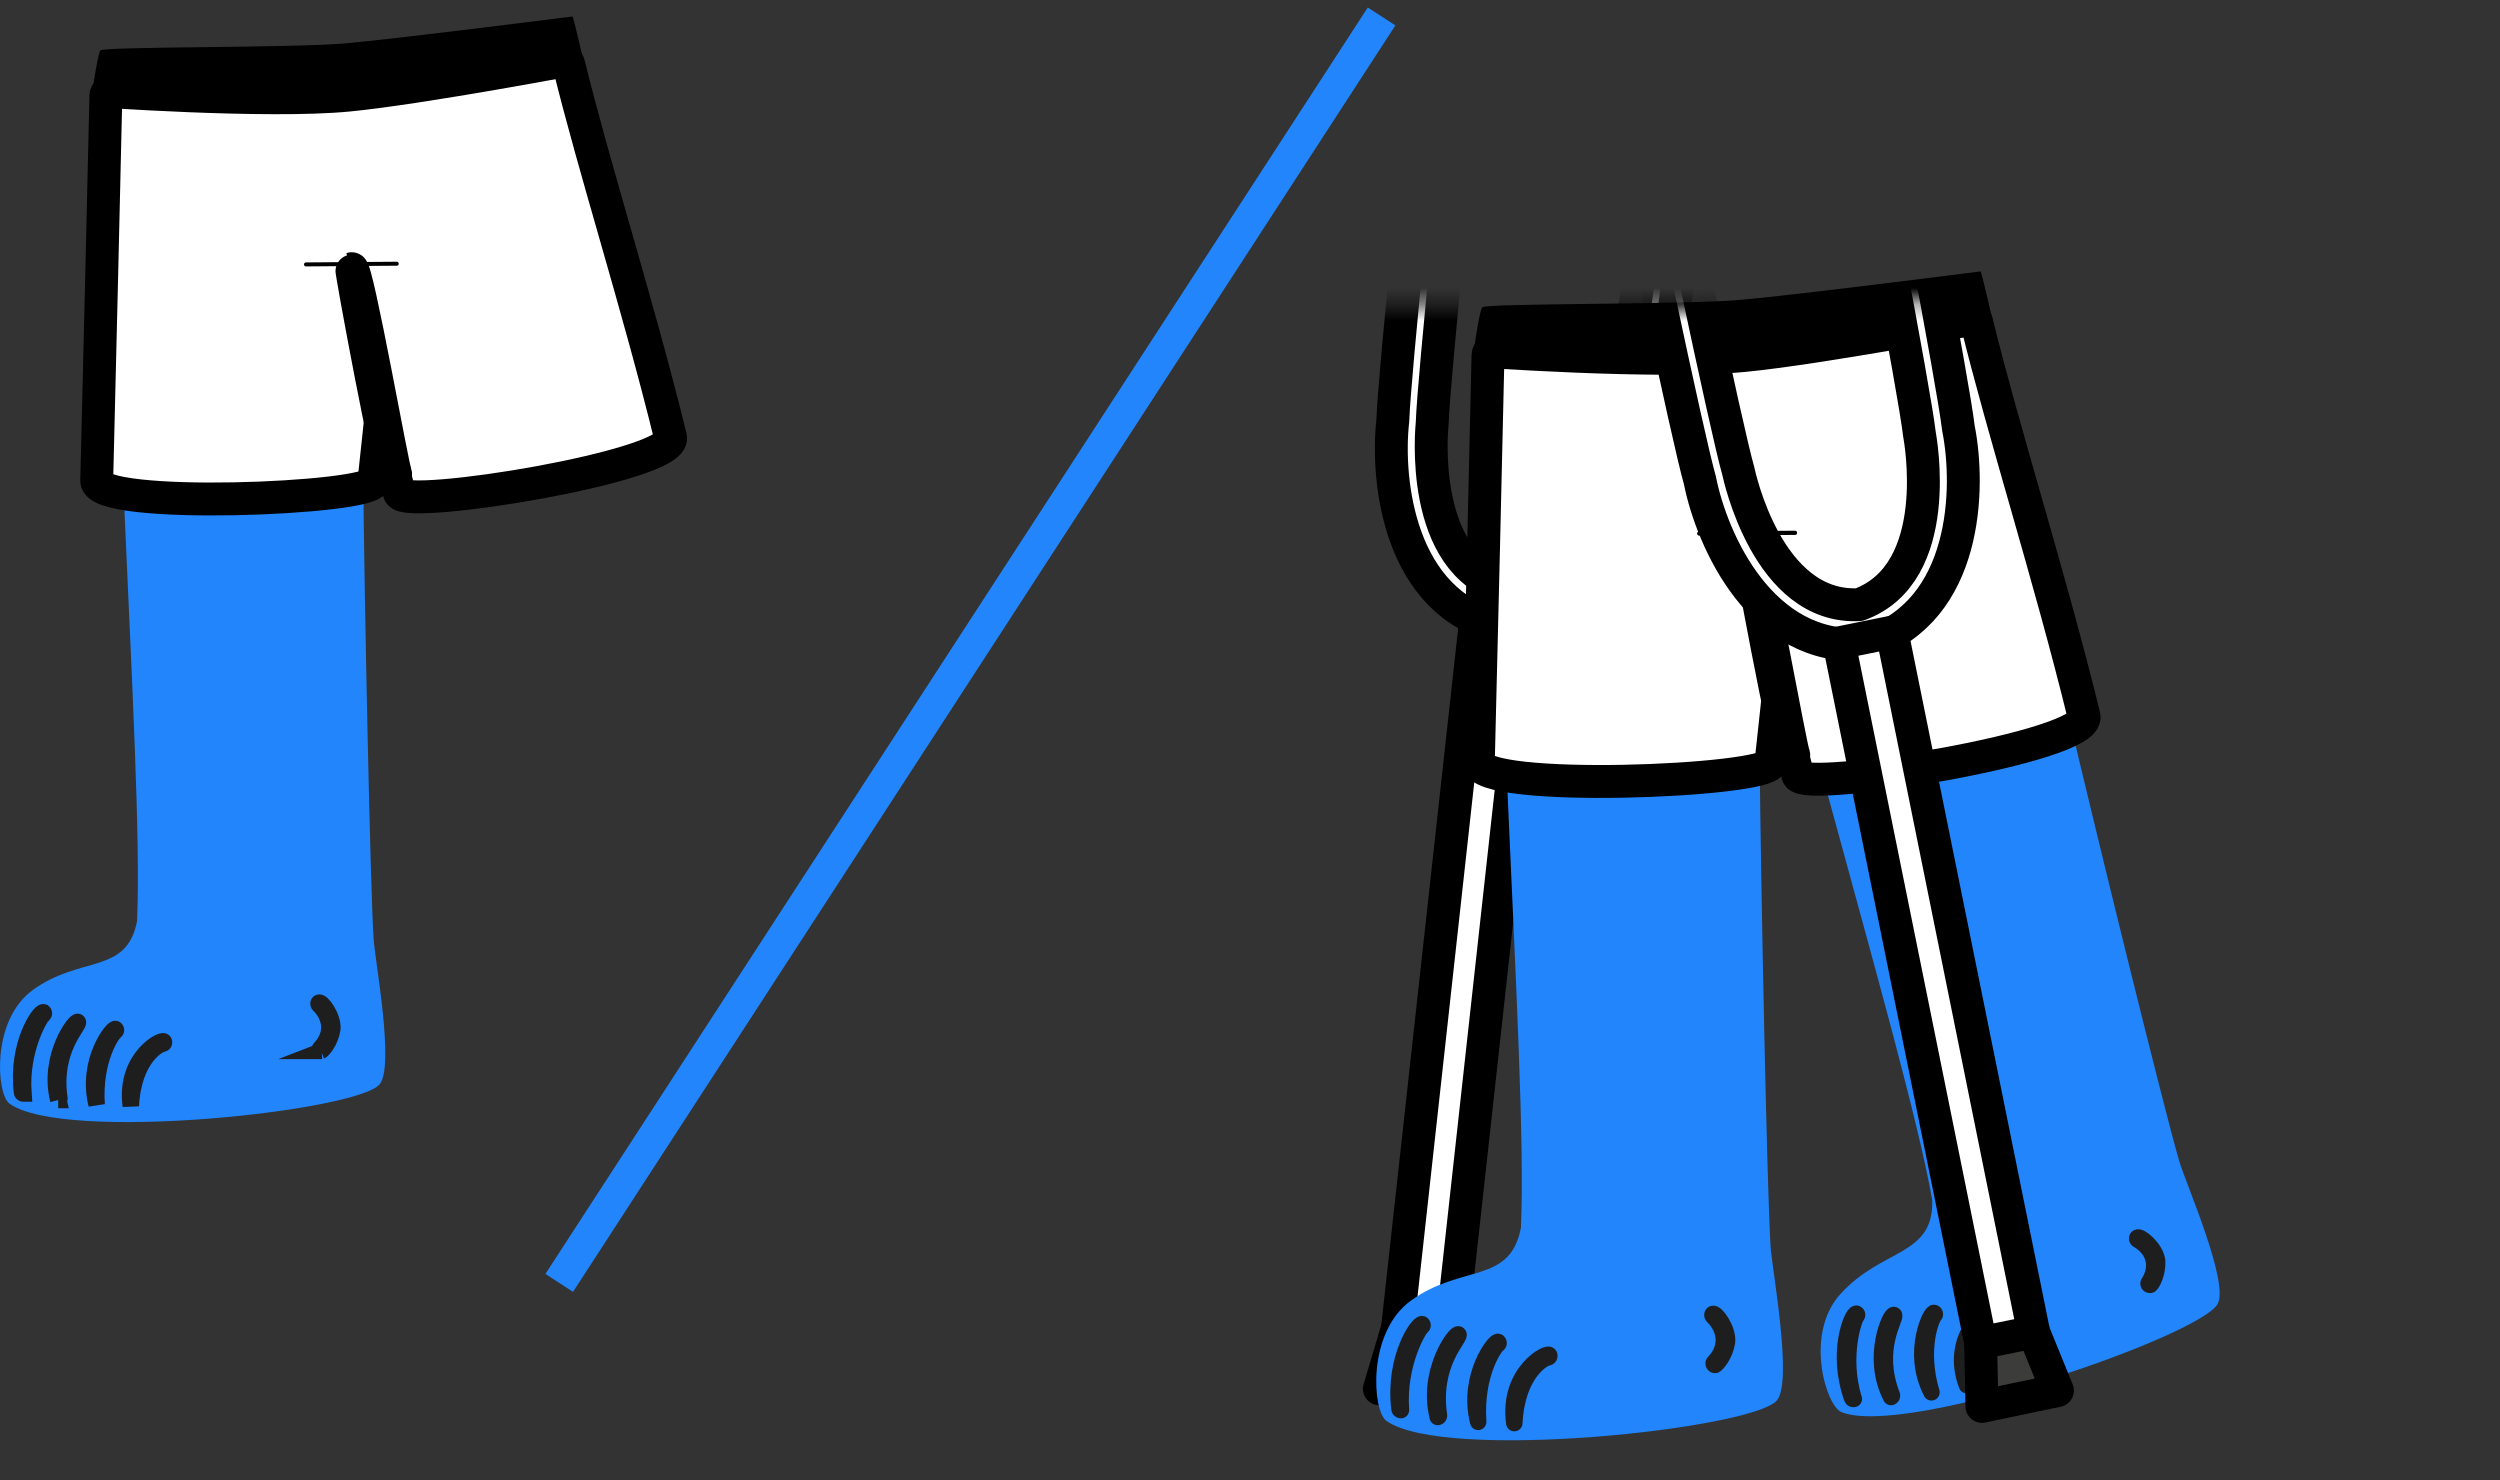 <svg xmlns="http://www.w3.org/2000/svg" width="152" height="90" viewBox="0 0 152 90" fill="none"><rect x="0" y="0" width="152" height="90" fill="#333333" stroke="none"/><path fill-rule="evenodd" clip-rule="evenodd" d="M8.335 55.961C8.765 46.452 6.206 16.441 7.301 4.23C7.457 0.653 21.98 5.647 21.663 9.063C21.069 15.499 21.98 18.558 22.079 28.694C22.159 36.81 22.509 53.754 22.712 57.05C22.792 58.368 24.005 64.818 23.08 65.926C21.706 67.572 3.878 69.489 0.573 67.097C-0.215 66.526 -0.546 62.04 1.985 60.199C4.917 58.063 7.717 59.286 8.34 55.97L8.335 55.961Z" fill="#2285FC"></path><path d="M19.52 63.895C19.449 63.905 19.402 63.809 19.454 63.757C20.275 62.91 20.167 61.85 19.383 61.079C19.355 61.046 19.355 60.993 19.383 60.965C19.539 60.855 20.271 61.807 20.205 62.573C20.077 63.353 19.61 63.857 19.515 63.895H19.52Z" stroke="#1E1E1E" stroke-miterlimit="10"></path><path d="M7.953 67.24C7.542 64.248 10.016 63.039 9.969 63.358C9.983 63.401 9.954 63.444 9.912 63.458C9.732 63.444 8.104 64.233 7.953 67.24Z" stroke="#1E1E1E" stroke-miterlimit="10"></path><path d="M1.423 66.488C1.381 66.488 1.343 66.459 1.338 66.416C0.989 63.462 2.429 61.469 2.641 61.545C2.674 61.574 2.679 61.626 2.651 61.66C2.5 61.693 1.22 63.795 1.423 66.488Z" stroke="#1E1E1E" stroke-miterlimit="10"></path><path d="M3.543 66.882C2.873 64.214 4.634 61.945 4.737 62.14C4.841 62.34 3.175 63.824 3.614 66.792C3.618 66.84 3.585 66.882 3.538 66.882H3.543Z" stroke="#1E1E1E" stroke-miterlimit="10"></path><path d="M5.875 67.163C5.205 64.485 6.923 62.383 7.027 62.573C7.06 62.606 7.06 62.654 7.027 62.687C6.838 62.773 5.691 64.418 5.875 67.163Z" stroke="#1E1E1E" stroke-miterlimit="10"></path><path fill-rule="evenodd" clip-rule="evenodd" d="M34.581 3.907C34.316 2.817 27.834 3.94 23 5.186C19.01 4.482 6.47 4.306 6.437 5.824C6.295 12.217 6.083 20.993 5.88 29.223C5.837 31.03 22.622 30.34 22.735 29.275C22.858 28.119 22.99 26.934 23.117 25.741C23.542 27.206 23.939 28.633 24.288 29.984C24.628 31.006 41.2 28.338 40.766 26.578C38.802 18.567 36.096 10.138 34.581 3.916V3.907Z" fill="white" stroke="black" stroke-width="2" stroke-miterlimit="10"></path><path d="M24.137 16.155C24.137 16.155 18.609 16.198 18.604 16.198C18.538 16.198 18.481 16.146 18.481 16.079C18.481 16.012 18.538 15.955 18.599 15.955L24.123 15.913C24.274 15.913 24.284 16.15 24.133 16.155H24.137Z" fill="black"></path><path d="M23.944 28.951C23.665 29.018 21.319 16.35 21.385 16.336C21.711 16.222 23.916 28.713 24.052 28.799C24.071 28.87 24.019 28.946 23.944 28.951Z" fill="white" stroke="black" stroke-width="2" stroke-miterlimit="10"></path><path fill-rule="evenodd" clip-rule="evenodd" d="M5.493 6.489C5.493 6.489 5.899 3.307 6.107 3.064C6.314 2.822 17.844 2.922 21.002 2.636C24.51 2.318 34.812 1 34.812 1C34.859 1.019 35.535 3.906 35.638 4.468C35.638 4.468 25.79 6.342 21.267 6.78C16.163 7.274 5.488 6.494 5.488 6.494L5.493 6.489Z" fill="black"></path><mask id="mask0_2415_537" style="mask-type:luminance" maskUnits="userSpaceOnUse" x="77" y="18" width="62" height="72"><path d="M138 18.603H77.264V89.441H138V18.603Z" fill="white"></path></mask><g mask="url(#mask0_2415_537)"><path d="M91.318 38.161L91.173 38.125C85.078 36.652 84.266 29.259 84.684 25.558C84.874 19.976 90.754 -33.382 90.939 -35.006L93.321 -34.734C93.276 -34.337 87.266 20.152 87.077 25.734C87.062 25.915 86.194 34.278 91.592 35.732C97.174 35.551 98.21 27.207 98.235 27.026C99.302 21.545 105.471 -32.929 105.516 -33.321L107.899 -33.04C107.709 -31.415 101.674 21.922 100.602 27.399C100.184 31.1 97.727 38.11 91.462 38.156H91.318V38.161Z" fill="white" stroke="black" stroke-width="2" stroke-linecap="round" stroke-linejoin="round"></path><path d="M91.368 37.754L89.733 37.562L84.839 81.918L86.469 82.109L88.103 82.295L92.997 37.94L91.368 37.754Z" fill="white" stroke="black" stroke-width="2" stroke-linecap="round" stroke-linejoin="round"></path><path d="M88.532 84.945L88.233 81.108L84.973 80.726L83.867 84.438L88.532 84.945Z" fill="#3C3C3B" stroke="black" stroke-width="2" stroke-linecap="round" stroke-linejoin="round"></path></g><path fill-rule="evenodd" clip-rule="evenodd" d="M92.474 74.606C92.927 64.553 90.226 32.825 91.382 19.916C91.547 16.134 106.877 21.414 106.543 25.025C105.915 31.829 106.877 35.063 106.981 45.78C107.066 54.359 107.435 72.272 107.649 75.758C107.734 77.151 109.015 83.97 108.038 85.142C106.588 86.882 87.769 88.908 84.281 86.379C83.448 85.775 83.1 81.033 85.771 79.087C88.866 76.829 91.821 78.121 92.479 74.616L92.474 74.606Z" fill="#2285FC"></path><path d="M104.28 82.989C104.206 82.999 104.156 82.898 104.211 82.843C105.078 81.948 104.963 80.827 104.136 80.012C104.106 79.977 104.106 79.921 104.136 79.891C104.3 79.776 105.073 80.781 105.003 81.591C104.869 82.416 104.375 82.949 104.275 82.989H104.28Z" stroke="#1E1E1E" stroke-linecap="round" stroke-linejoin="round"></path><path d="M92.07 86.525C91.637 83.361 94.248 82.084 94.198 82.421C94.213 82.466 94.183 82.511 94.139 82.526C93.949 82.511 92.23 83.346 92.07 86.525Z" stroke="#1E1E1E" stroke-linecap="round" stroke-linejoin="round"></path><path d="M85.178 85.735C85.133 85.735 85.093 85.705 85.088 85.66C84.719 82.537 86.239 80.43 86.464 80.51C86.499 80.54 86.504 80.596 86.474 80.631C86.314 80.666 84.964 82.889 85.178 85.735Z" stroke="#1E1E1E" stroke-linecap="round" stroke-linejoin="round"></path><path d="M87.416 86.153C86.708 83.331 88.567 80.932 88.677 81.139C88.786 81.35 87.027 82.919 87.49 86.057C87.495 86.107 87.46 86.153 87.411 86.153H87.416Z" stroke="#1E1E1E" stroke-linecap="round" stroke-linejoin="round"></path><path d="M89.873 86.449C89.165 83.618 90.979 81.395 91.089 81.596C91.124 81.631 91.124 81.682 91.089 81.717C90.889 81.807 89.678 83.547 89.873 86.449Z" stroke="#1E1E1E" stroke-linecap="round" stroke-linejoin="round"></path><path fill-rule="evenodd" clip-rule="evenodd" d="M117.482 72.976C115.818 63.462 106.553 34.389 104.973 22.043C104.34 18.467 120.373 19.905 120.801 23.36C121.614 29.873 123.223 32.679 125.571 42.682C127.45 50.693 131.556 67.374 132.493 70.583C132.867 71.87 135.543 77.955 134.836 79.273C133.784 81.234 115.882 87.43 111.96 85.856C111.028 85.484 109.693 81.123 111.886 78.689C114.427 75.868 117.572 76.406 117.482 72.971V72.976Z" fill="#2285FC"></path><path d="M130.739 78.121C130.669 78.147 130.599 78.066 130.644 78.001C131.302 76.965 130.953 75.939 129.976 75.371C129.937 75.345 129.927 75.295 129.952 75.255C130.086 75.109 131.048 75.873 131.153 76.648C131.198 77.448 130.824 78.061 130.739 78.121Z" stroke="#1E1E1E" stroke-linecap="round" stroke-linejoin="round"></path><path d="M119.586 84.221C118.504 81.36 120.777 79.57 120.802 79.897C120.822 79.937 120.807 79.987 120.767 80.007C120.577 80.037 119.082 81.209 119.586 84.221Z" stroke="#1E1E1E" stroke-linecap="round" stroke-linejoin="round"></path><path d="M112.713 85.056C112.668 85.071 112.623 85.051 112.608 85.006C111.597 82.169 112.633 79.851 112.867 79.871C112.907 79.891 112.927 79.942 112.902 79.982C112.753 80.052 111.906 82.436 112.708 85.056H112.713Z" stroke="#1E1E1E" stroke-linecap="round" stroke-linejoin="round"></path><path d="M114.975 84.936C113.695 82.456 115 79.786 115.155 79.957C115.309 80.128 113.924 81.999 115.03 84.83C115.045 84.875 115.02 84.925 114.975 84.941V84.936Z" stroke="#1E1E1E" stroke-linecap="round" stroke-linejoin="round"></path><path d="M117.432 84.649C116.152 82.16 117.452 79.665 117.602 79.831C117.642 79.856 117.652 79.907 117.627 79.947C117.452 80.078 116.635 81.984 117.432 84.654V84.649Z" stroke="#1E1E1E" stroke-linecap="round" stroke-linejoin="round"></path><path fill-rule="evenodd" clip-rule="evenodd" d="M120.178 19.569C119.899 18.417 113.057 19.604 107.953 20.922C103.742 20.177 90.505 19.991 90.471 21.595C90.321 28.354 90.097 37.633 89.882 46.333C89.838 48.244 107.555 47.515 107.674 46.388C107.804 45.166 107.943 43.914 108.078 42.652C108.526 44.201 108.945 45.709 109.314 47.138C109.673 48.219 127.166 45.398 126.707 43.537C124.634 35.068 121.778 26.157 120.178 19.579V19.569Z" fill="white" stroke="black" stroke-width="2" stroke-linecap="round" stroke-linejoin="round"></path><path d="M109.154 32.523C109.154 32.523 103.318 32.568 103.313 32.568C103.244 32.568 103.184 32.513 103.184 32.443C103.184 32.372 103.244 32.312 103.308 32.312L109.139 32.267C109.299 32.267 109.309 32.518 109.149 32.523H109.154Z" fill="black"></path><path d="M108.945 46.051C108.651 46.122 106.174 32.73 106.244 32.714C106.588 32.594 108.915 45.8 109.06 45.89C109.08 45.966 109.025 46.046 108.945 46.051Z" fill="white" stroke="black" stroke-width="2" stroke-linecap="round" stroke-linejoin="round"></path><path fill-rule="evenodd" clip-rule="evenodd" d="M89.474 22.304C89.474 22.304 89.902 18.94 90.122 18.684C90.341 18.427 102.511 18.533 105.845 18.231C109.548 17.894 120.423 16.501 120.423 16.501C120.472 16.521 121.185 19.574 121.295 20.167C121.295 20.167 110.899 22.148 106.124 22.611C100.737 23.134 89.469 22.309 89.469 22.309L89.474 22.304Z" fill="black"></path><mask id="mask1_2415_537" style="mask-type:luminance" maskUnits="userSpaceOnUse" x="88" y="17" width="64" height="73"><path d="M149.155 17.176L88.452 19.198L90.767 89.998L151.47 87.976L149.155 17.176Z" fill="white"></path></mask><g mask="url(#mask1_2415_537)"><path d="M113.505 39.162L113.361 39.172C107.111 39.655 104.086 32.876 103.359 29.224C101.839 23.854 91.193 -28.745 90.869 -30.349L93.222 -30.832C93.301 -30.439 104.171 23.275 105.691 28.651C105.731 28.827 107.455 37.055 113.032 36.763C118.29 34.857 116.735 26.594 116.705 26.418C116.052 20.871 105.337 -32.878 105.257 -33.271L107.61 -33.743C107.924 -32.139 118.419 20.489 119.072 26.036C119.8 29.687 119.601 37.12 113.65 39.106L113.51 39.152L113.505 39.162Z" fill="white" stroke="black" stroke-width="2" stroke-linecap="round" stroke-linejoin="round"></path><path d="M113.421 38.76L111.811 39.086L120.662 82.813L122.272 82.487L123.882 82.16L115.031 38.433L113.421 38.76Z" fill="white" stroke="black" stroke-width="2" stroke-linecap="round" stroke-linejoin="round"></path><path d="M125.093 84.548L123.642 80.988L120.423 81.642L120.503 85.509L125.093 84.548Z" fill="#3C3C3B" stroke="black" stroke-width="2" stroke-linecap="round" stroke-linejoin="round"></path></g><path d="M84 1L34 78" stroke="#2285FC" stroke-width="2"></path></svg>
